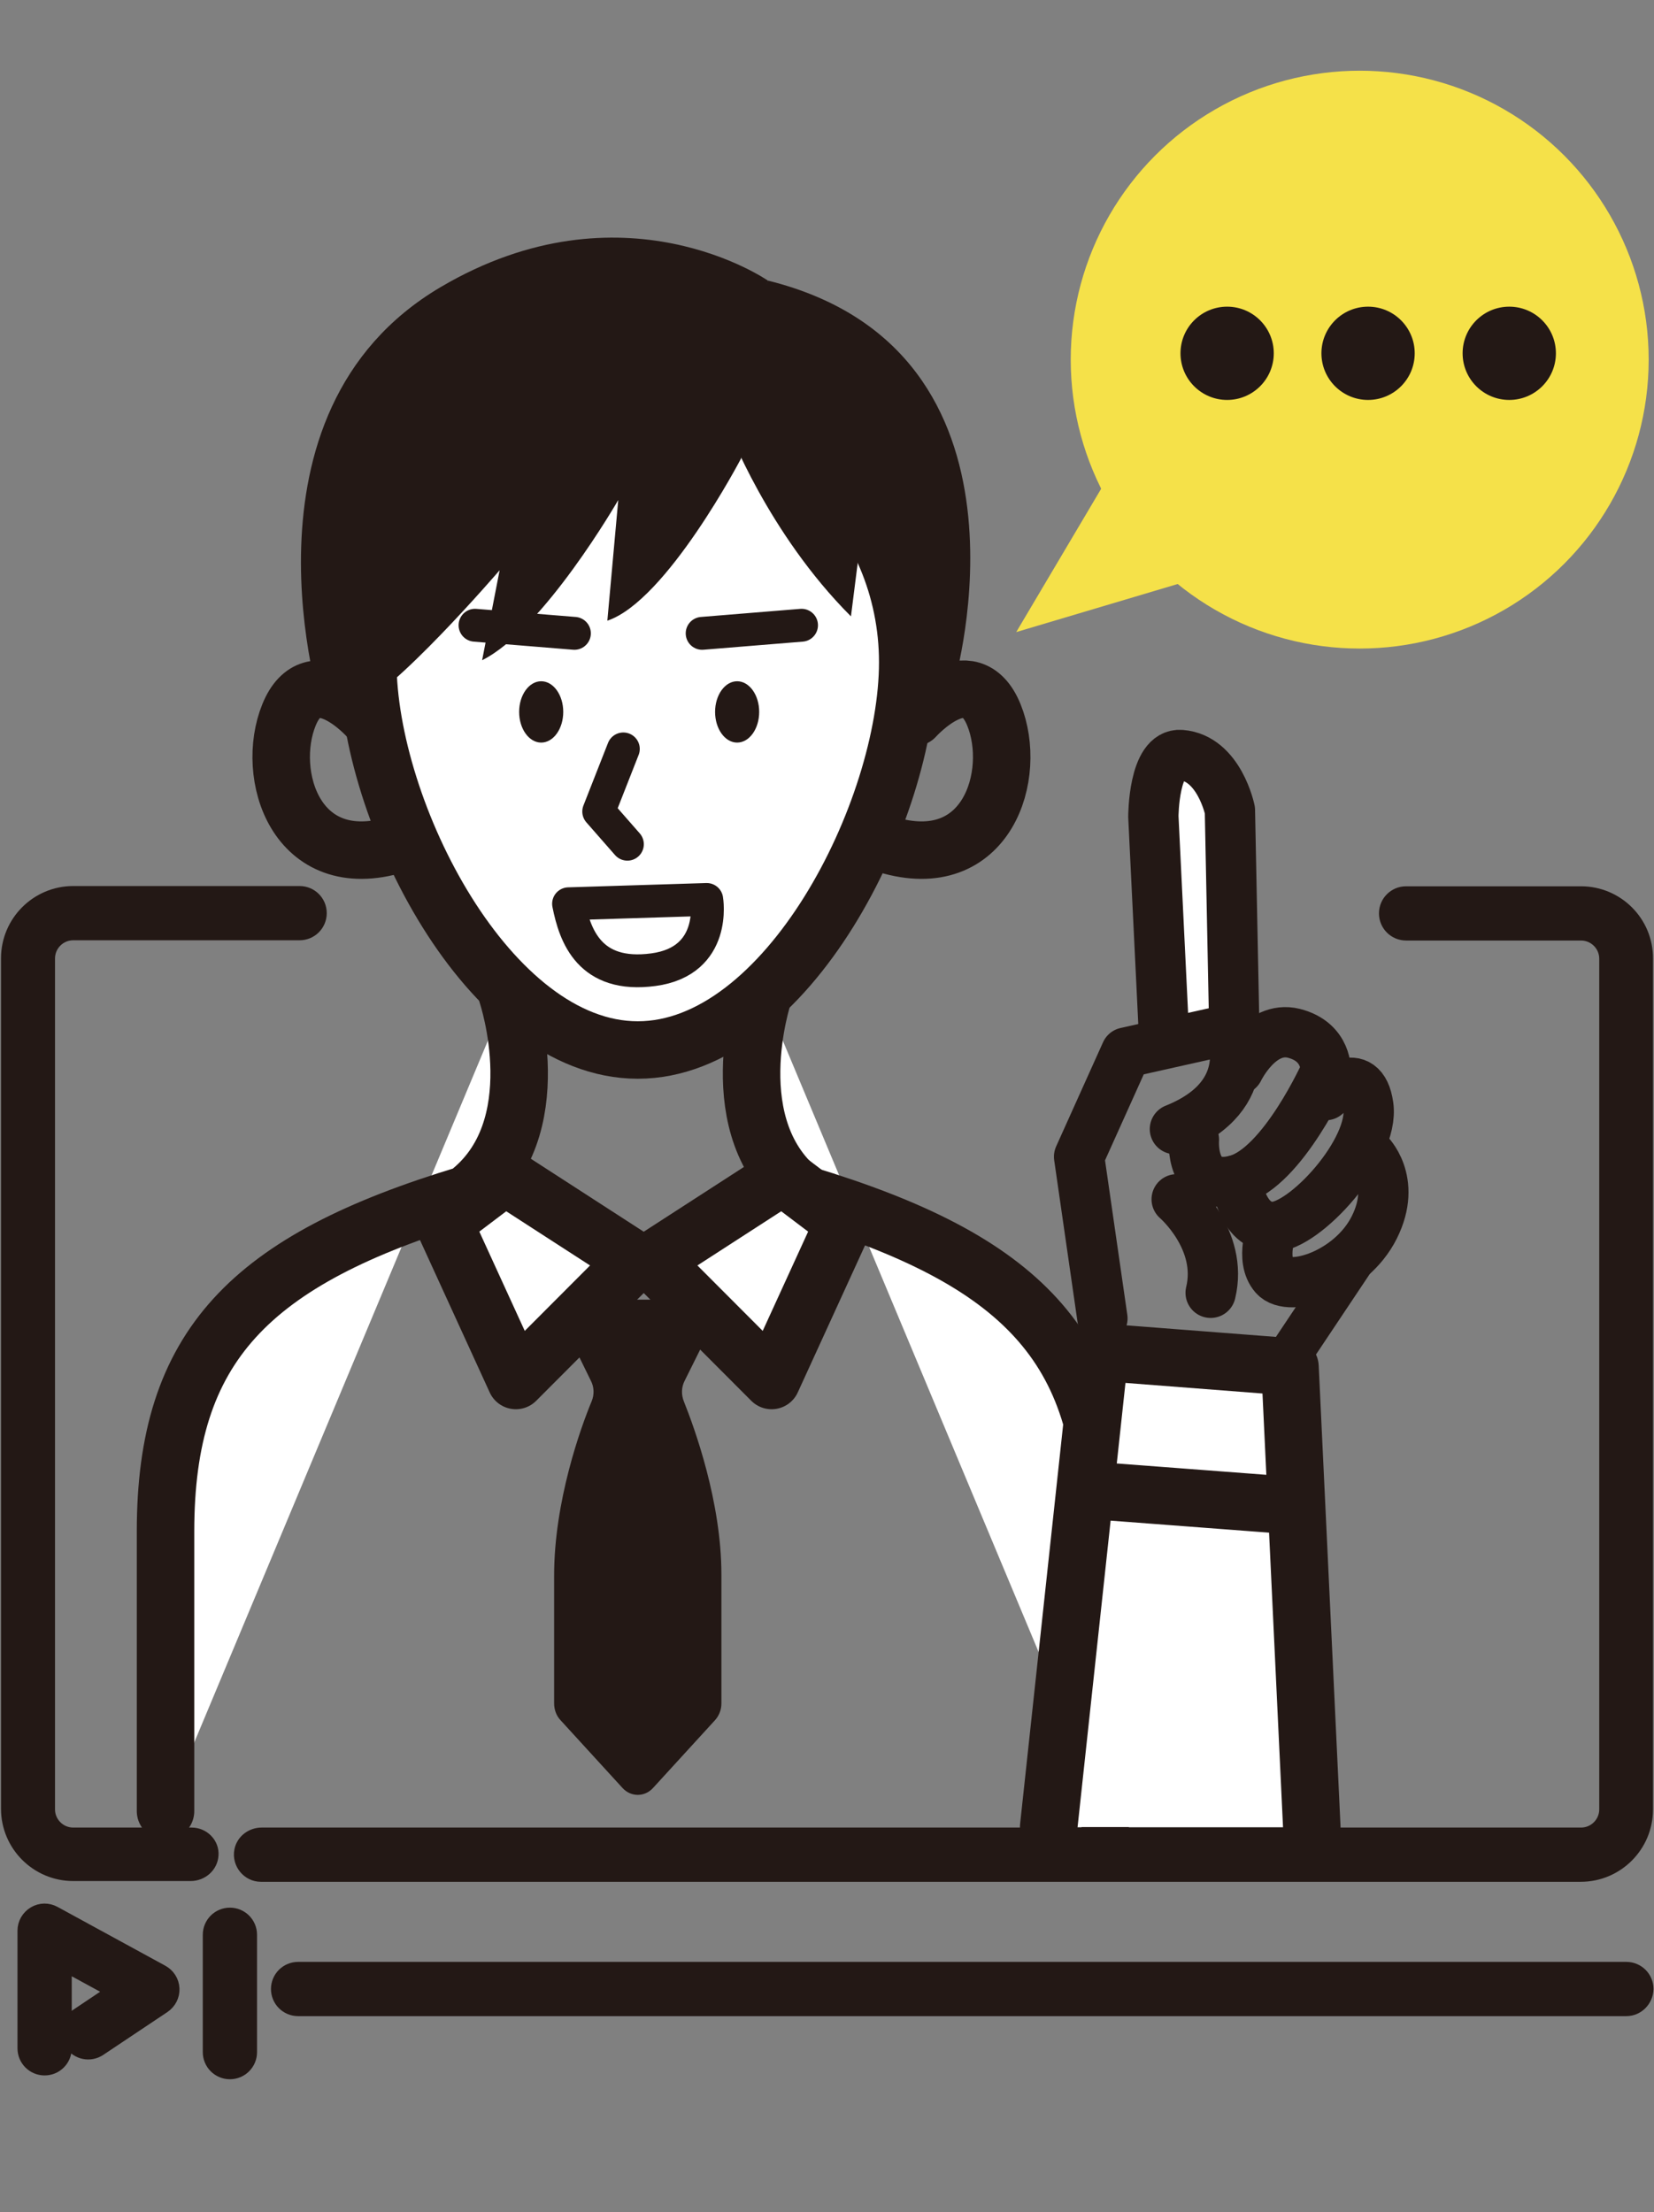 <?xml version="1.0" encoding="utf-8"?>
<!-- Generator: Adobe Illustrator 25.2.3, SVG Export Plug-In . SVG Version: 6.00 Build 0)  -->
<svg version="1.1" id="レイヤー1" xmlns="http://www.w3.org/2000/svg" xmlns:xlink="http://www.w3.org/1999/xlink" x="0px"
	 y="0px" viewBox="0 0 652.5 872.8" style="enable-background:new 0 0 652.5 872.8;" xml:space="preserve">
<rect x="0" y="0" width="652.5" height="872.8" fill="#808080" stroke="none"/>
<style type="text/css">
	.st0{fill:#231815;}
	.st1{fill:#231815;stroke:#231815;stroke-width:2.801;stroke-miterlimit:10;}
	.st2{fill:none;stroke:#231815;stroke-width:8.404;stroke-miterlimit:10;}
	.st3{fill:#FFFFFF;stroke:#231815;stroke-width:22.677;stroke-linecap:round;stroke-linejoin:round;stroke-miterlimit:10;}
	.st4{fill:none;stroke:#231815;stroke-width:22.677;stroke-linecap:round;stroke-linejoin:round;stroke-miterlimit:10;}
	.st5{fill:none;stroke:#231815;stroke-width:12.971;stroke-linecap:round;stroke-linejoin:round;stroke-miterlimit:10;}
	.st6{fill:#FFFFFF;stroke:#231815;stroke-width:19.843;stroke-linecap:round;stroke-linejoin:round;stroke-miterlimit:10;}
	.st7{fill:none;stroke:#231815;stroke-width:19.843;stroke-linecap:round;stroke-linejoin:round;stroke-miterlimit:10;}
	.st8{fill:none;stroke:#231815;stroke-width:17.008;stroke-linecap:round;stroke-linejoin:round;stroke-miterlimit:10;}
	.st9{fill:#F5E149;}
</style>
<g>
	<g>
		<g>
			<path class="st0" d="M641.6,791.3h-524c-3.6,0-6.5-2.9-6.5-6.5c0-3.6,2.9-6.5,6.5-6.5h524c3.6,0,6.5,2.9,6.5,6.5
				C648,788.4,645.1,791.3,641.6,791.3z"/>
			<path class="st0" d="M17.6,814.7c-3.6,0-6.5-2.9-6.5-6.5v-46.4c0-2.3,1.2-4.4,3.2-5.6c2-1.2,4.4-1.2,6.4-0.1l42.5,23.2
				c2,1.1,3.3,3.1,3.4,5.4c0.1,2.3-1,4.4-2.9,5.7l-25.3,16.9c-3,2-7,1.2-9-1.8c-2-3-1.2-7,1.8-9l16.4-11l-23.5-12.8v35.5
				C24.1,811.8,21.2,814.7,17.6,814.7z"/>
			<path class="st0" d="M90.7,816.2c-3.6,0-6.5-2.9-6.5-6.5v-46.3c0-3.6,2.9-6.5,6.5-6.5c3.6,0,6.5,2.9,6.5,6.5v46.3
				C97.2,813.3,94.3,816.2,90.7,816.2z"/>
		</g>
		<g>
			<path class="st0" d="M75.6,725.3H28.9c-6.3,0-11.4-5.1-11.4-11.4V378.2c0-6.3,5.1-11.4,11.4-11.4h89.3c3.6,0,6.5-2.9,6.5-6.5l0,0
				c0-3.6-2.9-6.5-6.5-6.5H28.9c-13.4,0-24.3,10.9-24.3,24.3v335.6c0,13.4,10.9,24.3,24.3,24.3h46.3c3.5,0,6.6-2.6,6.8-6.1
				C82.3,728.4,79.3,725.3,75.6,725.3z"/>
			<path class="st0" d="M623.7,353.9h-69c-3.6,0-6.5,2.9-6.5,6.5l0,0c0,3.6,2.9,6.5,6.5,6.5h69c6.3,0,11.4,5.1,11.4,11.4v335.6
				c0,6.3-5.1,11.4-11.4,11.4H103.2c-3.1,0-6,2.1-6.6,5.2c-0.8,4.1,2.4,7.8,6.3,7.8h520.7c13.4,0,24.3-10.9,24.3-24.3V378.2
				C648,364.8,637.1,353.9,623.7,353.9z"/>
		</g>
	</g>
	<g>
		<g>
			<path class="st1" d="M641.6,791.3h-524c-3.6,0-6.5-2.9-6.5-6.5c0-3.6,2.9-6.5,6.5-6.5h524c3.6,0,6.5,2.9,6.5,6.5
				C648,788.4,645.1,791.3,641.6,791.3z"/>
			<path class="st1" d="M17.6,814.7c-3.6,0-6.5-2.9-6.5-6.5v-46.4c0-2.3,1.2-4.4,3.2-5.6c2-1.2,4.4-1.2,6.4-0.1l42.5,23.2
				c2,1.1,3.3,3.1,3.4,5.4c0.1,2.3-1,4.4-2.9,5.7l-25.3,16.9c-3,2-7,1.2-9-1.8c-2-3-1.2-7,1.8-9l16.4-11l-23.5-12.8v35.5
				C24.1,811.8,21.2,814.7,17.6,814.7z"/>
			<path class="st1" d="M90.7,816.2c-3.6,0-6.5-2.9-6.5-6.5v-46.3c0-3.6,2.9-6.5,6.5-6.5c3.6,0,6.5,2.9,6.5,6.5v46.3
				C97.2,813.3,94.3,816.2,90.7,816.2z"/>
		</g>
		<g>
			<path class="st1" d="M75.6,725.3H28.9c-6.3,0-11.4-5.1-11.4-11.4V378.2c0-6.3,5.1-11.4,11.4-11.4h89.3c3.6,0,6.5-2.9,6.5-6.5l0,0
				c0-3.6-2.9-6.5-6.5-6.5H28.9c-13.4,0-24.3,10.9-24.3,24.3v335.6c0,13.4,10.9,24.3,24.3,24.3h46.3c3.5,0,6.6-2.6,6.8-6.1
				C82.3,728.4,79.3,725.3,75.6,725.3z"/>
			<path class="st1" d="M623.7,353.9h-69c-3.6,0-6.5,2.9-6.5,6.5l0,0c0,3.6,2.9,6.5,6.5,6.5h69c6.3,0,11.4,5.1,11.4,11.4v335.6
				c0,6.3-5.1,11.4-11.4,11.4H103.2c-3.1,0-6,2.1-6.6,5.2c-0.8,4.1,2.4,7.8,6.3,7.8h520.7c13.4,0,24.3-10.9,24.3-24.3V378.2
				C648,364.8,637.1,353.9,623.7,353.9z"/>
		</g>
	</g>
	<g>
		<g>
			<path class="st2" d="M641.6,791.3h-524c-3.6,0-6.5-2.9-6.5-6.5c0-3.6,2.9-6.5,6.5-6.5h524c3.6,0,6.5,2.9,6.5,6.5
				C648,788.4,645.1,791.3,641.6,791.3z"/>
			<path class="st2" d="M17.6,814.7c-3.6,0-6.5-2.9-6.5-6.5v-46.4c0-2.3,1.2-4.4,3.2-5.6c2-1.2,4.4-1.2,6.4-0.1l42.5,23.2
				c2,1.1,3.3,3.1,3.4,5.4c0.1,2.3-1,4.4-2.9,5.7l-25.3,16.9c-3,2-7,1.2-9-1.8c-2-3-1.2-7,1.8-9l16.4-11l-23.5-12.8v35.5
				C24.1,811.8,21.2,814.7,17.6,814.7z"/>
			<path class="st2" d="M90.7,816.2c-3.6,0-6.5-2.9-6.5-6.5v-46.3c0-3.6,2.9-6.5,6.5-6.5c3.6,0,6.5,2.9,6.5,6.5v46.3
				C97.2,813.3,94.3,816.2,90.7,816.2z"/>
		</g>
		<g>
			<path class="st2" d="M75.6,725.3H28.9c-6.3,0-11.4-5.1-11.4-11.4V378.2c0-6.3,5.1-11.4,11.4-11.4h89.3c3.6,0,6.5-2.9,6.5-6.5l0,0
				c0-3.6-2.9-6.5-6.5-6.5H28.9c-13.4,0-24.3,10.9-24.3,24.3v335.6c0,13.4,10.9,24.3,24.3,24.3h46.3c3.5,0,6.6-2.6,6.8-6.1
				C82.3,728.4,79.3,725.3,75.6,725.3z"/>
			<path class="st2" d="M623.7,353.9h-69c-3.6,0-6.5,2.9-6.5,6.5l0,0c0,3.6,2.9,6.5,6.5,6.5h69c6.3,0,11.4,5.1,11.4,11.4v335.6
				c0,6.3-5.1,11.4-11.4,11.4H103.2c-3.1,0-6,2.1-6.6,5.2c-0.8,4.1,2.4,7.8,6.3,7.8h520.7c13.4,0,24.3-10.9,24.3-24.3V378.2
				C648,364.8,637.1,353.9,623.7,353.9z"/>
		</g>
	</g>
</g>
<g>
	<path class="st3" d="M358.1,261.3c0,58.8-47.7,153-106.5,153c-58.8,0-106.5-94.2-106.5-153c0-58.8,47.7-106.5,106.5-106.5
		C310.5,154.9,358.1,202.5,358.1,261.3z"/>
	<path class="st0" d="M231.7,512.8h40.1c6.4,0,10.5,7.5,7.4,13.7l-9.1,18.3c-1.3,2.5-1.4,5.5-0.3,8.2c4.2,10.5,14.8,39.6,14.8,68.3
		c0,29,0,40.5,0,50.8c0,2.5-0.9,4.8-2.5,6.6l-24.5,26.8c-3.3,3.6-8.7,3.6-12,0l-24.5-26.8c-1.6-1.7-2.5-4.1-2.5-6.6
		c0-10.1,0-20.9,0-50.4c0-29.4,10.5-58.4,14.8-68.8c1.1-2.6,1-5.6-0.3-8.1l-9-18.4C221.2,520.2,225.3,512.8,231.7,512.8z"/>
	<path class="st3" d="M200.1,392.4c0,0,17.9,53.4-16.1,78.9C98.4,497.2,65.3,531.1,65.3,604.2v110.4"/>
	<path class="st3" d="M301.2,392.4c0,0-17.9,53.4,16.1,78.9C402.9,497.2,436,531.1,436,604.2v110.4"/>
	<path class="st0" d="M292.4,180.8c0,0-29.4,56.3-52.8,64.1l4.3-47.6c0,0-29.4,51.1-53.7,63.2l6.9-35.5c0,0-42.4,49.4-58,54.6
		l-12.1,0.9c0,0-37.4-117.5,46.8-167.2c71.9-42.4,129.1-2.6,129.1-2.6L292.4,180.8z"/>
	<path class="st4" d="M145.2,283c0,0-21.7-24.3-31.2-0.9c-9.5,23.4,2.6,63.2,42.4,51.1"/>
	<path class="st4" d="M360.9,283c0,0,21.7-24.3,31.2-0.9c9.5,23.4-2.6,63.2-42.4,51.1"/>
	<path class="st0" d="M287.2,168.7c0,0,15.6,41.6,48.5,74.5l3.5-27.7l19.1,58.9l18.2-5.2c0,0,38.1-130.8-73.6-158.5L287.2,168.7z"/>
	<ellipse class="st0" cx="213.5" cy="280.9" rx="8.7" ry="12.1"/>
	<ellipse class="st0" cx="290.8" cy="280.9" rx="8.7" ry="12.1"/>
	<polyline class="st5" points="245.9,295.5 236.2,320.2 247.5,333.1 	"/>
	<line class="st5" x1="277" y1="249.9" x2="316.2" y2="246.7"/>
	<line class="st5" x1="226.6" y1="249.9" x2="187.4" y2="246.7"/>
	<polygon class="st3" points="199.2,464.1 250.7,497.4 203.5,544.7 175,482.4 	"/>
	<polygon class="st3" points="308.7,464.1 257.2,497.4 304.4,544.7 332.9,482.4 	"/>
</g>
<polyline class="st3" points="413.7,720.9 433.9,533.5 508.9,539.3 517.5,720.9 "/>
<line class="st3" x1="433.9" y1="588.3" x2="510.3" y2="594.1"/>
<path class="st5" d="M224.3,356.6l54.5-1.7c0,0,4.2,24.3-21,27.7S226.8,369.2,224.3,356.6z"/>
<path class="st6" d="M459.2,408.6l-4.2-86.4c0,0,0-25.2,10.9-24.3c15.1,1.2,19.3,21.8,19.3,21.8l1.7,84.7"/>
<path class="st7" d="M434.9,520.2l-9.2-63.8l18.5-41.1l41.1-9.2c0,0,11.7,26-21.8,39.4"/>
<path class="st7" d="M488.6,422c0,0,8.4-17.6,21.8-14.3c13.4,3.4,12.6,15.1,12.6,15.1s-16.8,37.7-35.2,42.8
	c-18.5,5-16.8-15.9-16.8-15.9"/>
<path class="st7" d="M523,432.1c0,0,14.3-13.4,16.8,4.2s-25.2,47.8-37.7,47.8s-14.3-18.5-14.3-18.5"/>
<path class="st7" d="M539.7,454.8c0,0,11.7,10.9,2.5,29.4c-9.2,18.5-33.6,26-39.4,19.3c-5.9-6.7-0.8-19.3-0.8-19.3"/>
<line class="st8" x1="533" y1="498.4" x2="509.5" y2="533.6"/>
<path class="st6" d="M464.2,473.2c0,0,18.5,15.9,13.4,36.9"/>
<circle class="st9" cx="536.4" cy="141.9" r="114"/>
<polygon class="st9" points="441.6,180.7 400.9,249.4 486.2,224 "/>
<g>
	<circle class="st0" cx="484.1" cy="139.4" r="18.4"/>
	<circle class="st0" cx="539.7" cy="139.4" r="18.4"/>
	<circle class="st0" cx="595.4" cy="139.4" r="18.4"/>
</g>
</svg>
